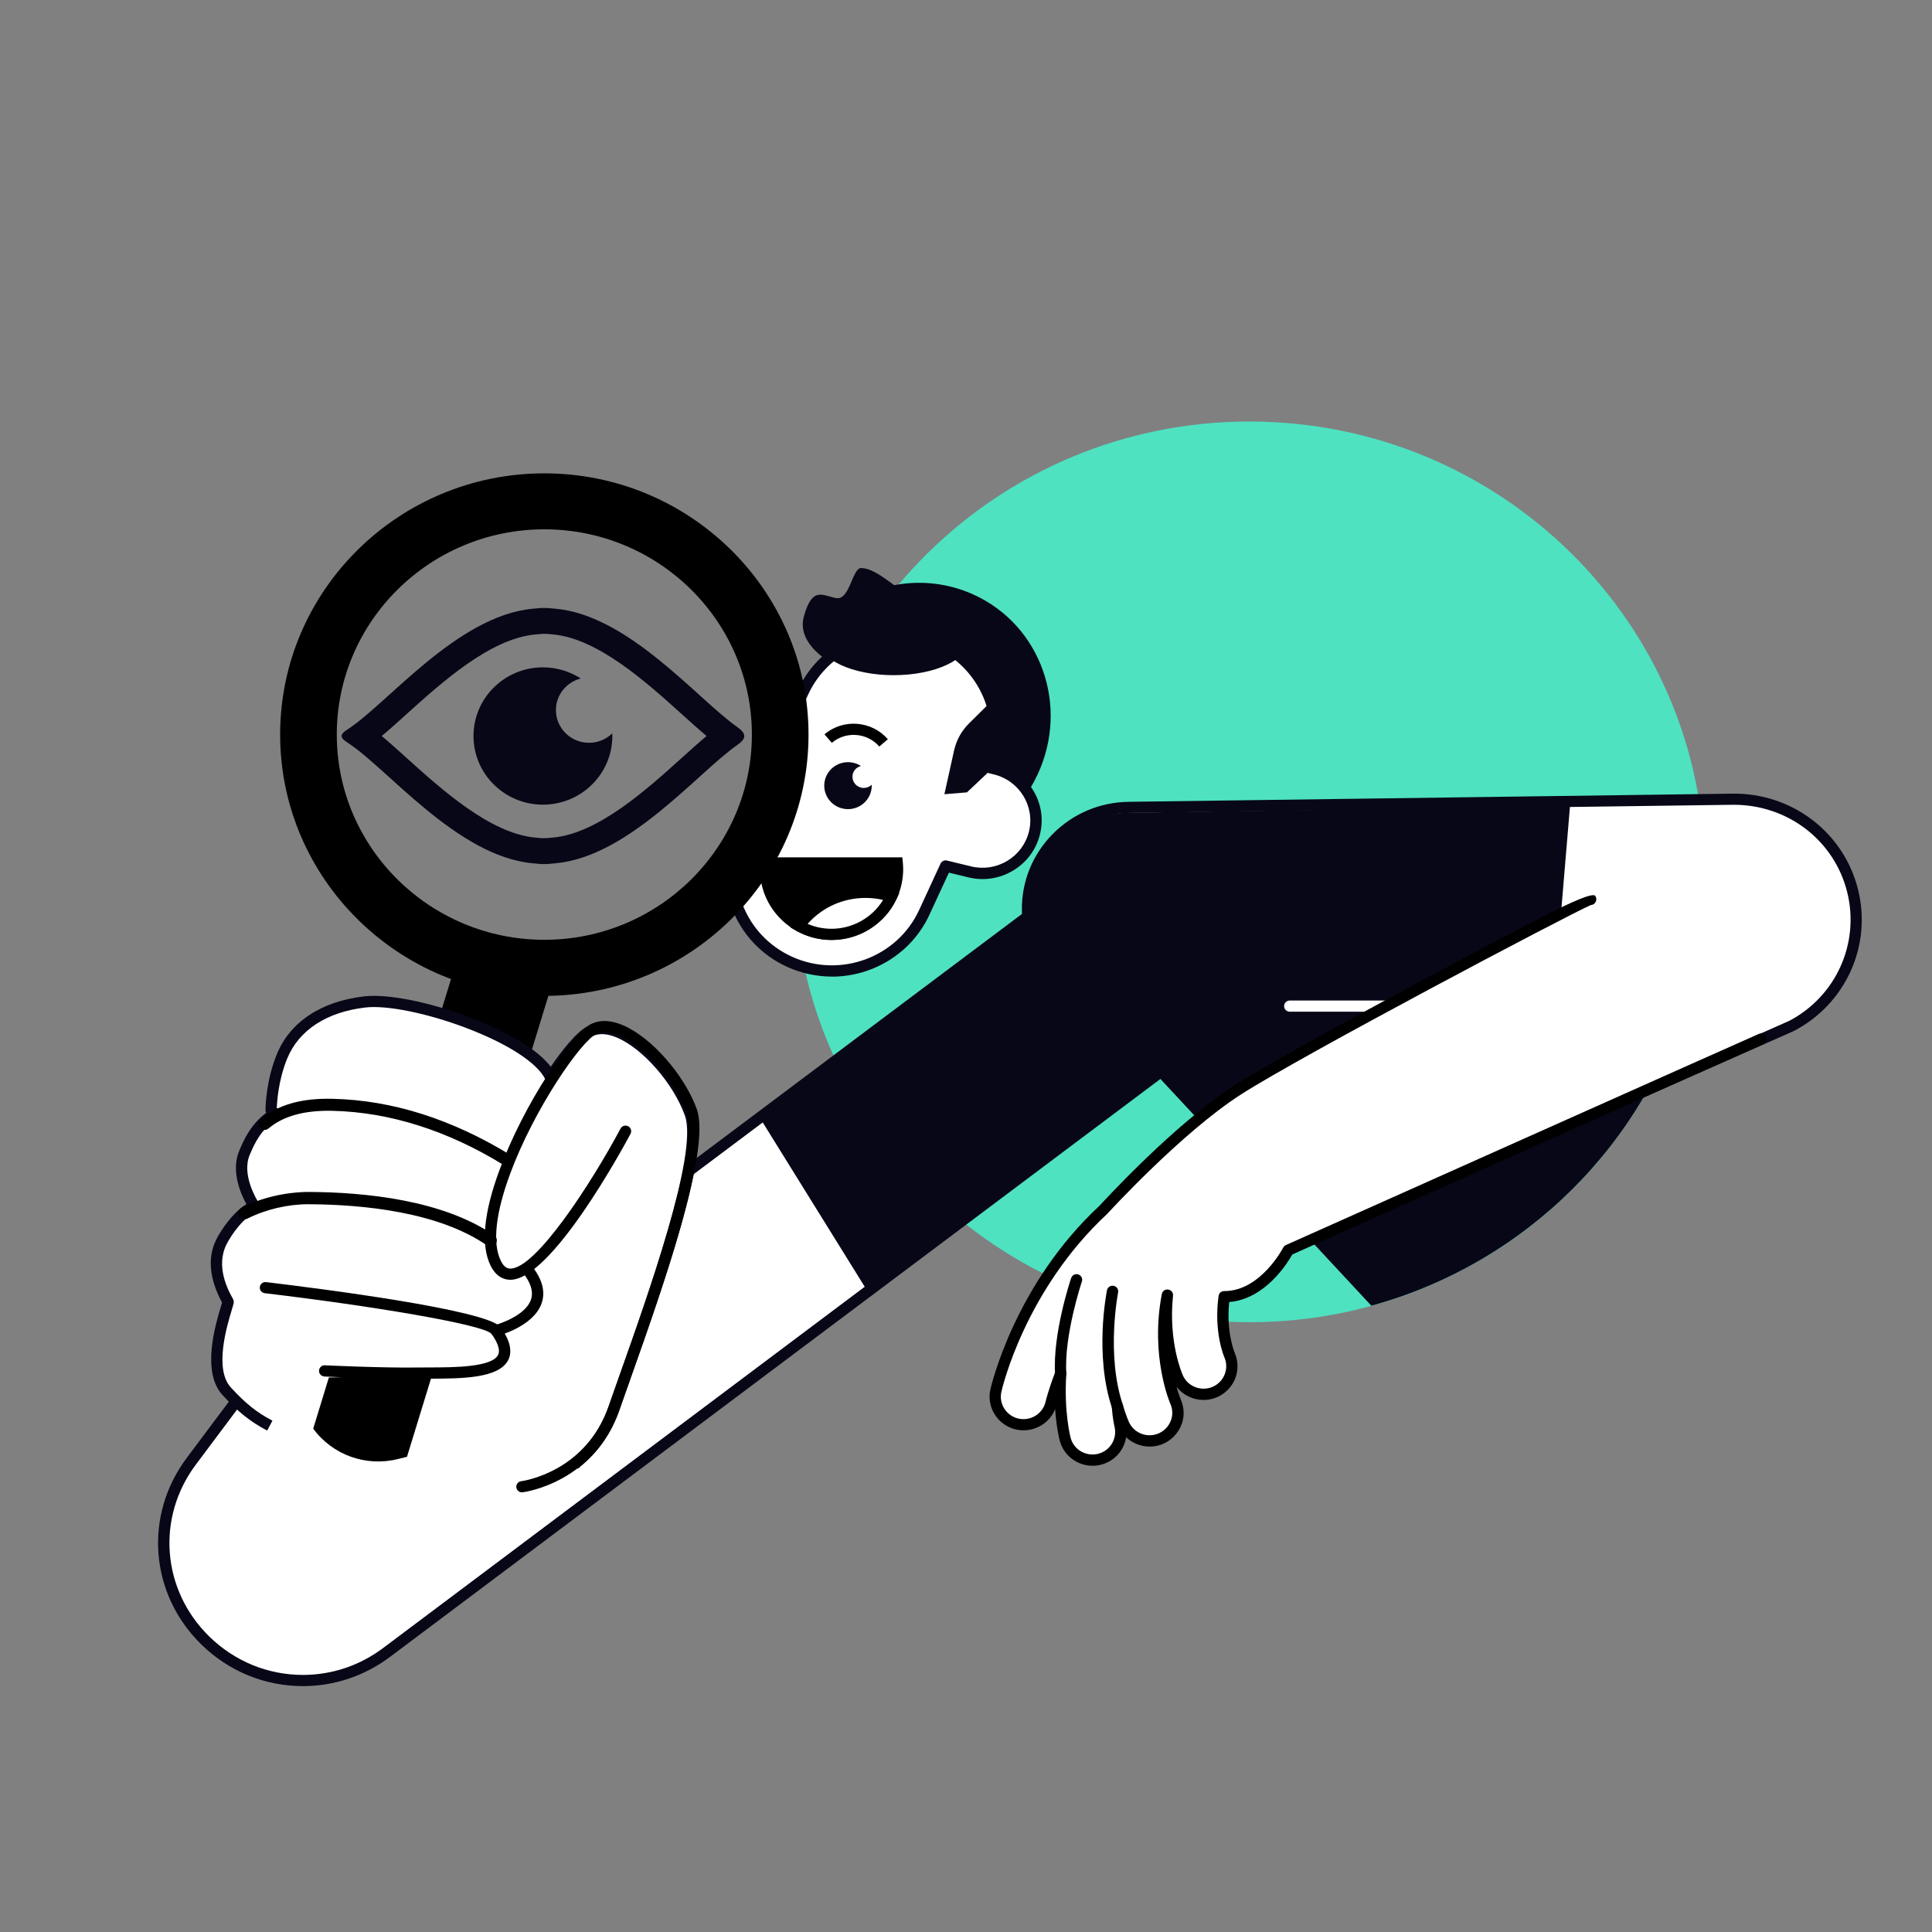 <svg width="110" height="110" viewBox="0 0 110 110" fill="none" xmlns="http://www.w3.org/2000/svg">
<rect x="0" y="0" width="110" height="110" fill="#808080" stroke="none"/>
<g clip-path="url(#clip0_4_715)">
<path d="M71.135 75.281C85.456 75.281 97.064 63.801 97.064 49.64C97.064 35.48 85.456 24 71.135 24C56.816 24 45.207 35.48 45.207 49.64C45.207 63.801 56.816 75.281 71.135 75.281Z" fill="#4EE2C1"/>
<path d="M17.241 95.682C15.232 95.682 13.239 94.915 11.694 93.409C8.865 90.649 8.53 86.352 10.893 83.194L22.925 67.126C24.847 64.56 28.507 64.022 31.101 65.919C32.772 67.145 33.593 69.083 33.451 70.993L62.425 49.262C64.997 47.333 68.663 47.829 70.614 50.373C72.565 52.916 72.063 56.541 69.491 58.471L22.024 94.071C20.591 95.15 18.911 95.682 17.237 95.682H17.241Z" fill="white"/>
<path d="M17.241 96C15.081 96 13.03 95.16 11.469 93.635C8.524 90.76 8.173 86.291 10.635 83.003L22.668 66.934C24.689 64.232 28.558 63.662 31.291 65.661C32.817 66.778 33.718 68.491 33.786 70.341L62.229 49.004C63.542 48.02 65.161 47.597 66.793 47.82C68.425 48.042 69.87 48.876 70.868 50.175C71.863 51.474 72.288 53.075 72.066 54.689C71.84 56.303 70.997 57.732 69.684 58.719L22.22 94.326C20.765 95.421 19.043 96 17.241 96ZM27.628 65.107C25.935 65.107 24.264 65.871 23.183 67.317L11.153 83.385C8.884 86.415 9.209 90.534 11.923 93.183C13.365 94.59 15.254 95.363 17.244 95.363C18.905 95.363 20.492 94.829 21.834 93.816L69.297 58.213C70.472 57.331 71.229 56.048 71.432 54.603C71.631 53.158 71.251 51.722 70.36 50.56C69.468 49.398 68.174 48.647 66.709 48.45C65.248 48.249 63.796 48.628 62.621 49.51L33.648 71.241C33.548 71.318 33.409 71.327 33.3 71.267C33.187 71.206 33.123 71.088 33.133 70.964C33.271 69.083 32.44 67.291 30.911 66.171C29.926 65.448 28.774 65.101 27.631 65.101L27.628 65.107Z" fill="#080717"/>
<path d="M52.955 35.469C52.955 35.469 49.572 38.658 48.612 38.356C47.653 38.054 45.291 36.834 45.77 35.096C46.25 33.358 46.832 33.916 47.611 34.052C48.39 34.189 48.522 32.33 49.028 32.343C49.533 32.356 50.051 32.665 50.998 33.384C51.944 34.103 52.955 35.469 52.955 35.469Z" fill="#080717"/>
<path d="M55.433 33.855C53.074 32.782 50.434 33.04 48.326 34.307C49.018 34.422 49.7 34.619 50.36 34.921C54.841 36.959 56.589 42.653 54.271 47.641C54.143 47.918 54.001 48.186 53.856 48.447C56.064 47.88 58.028 46.346 59.077 44.095C60.896 40.186 59.267 35.603 55.44 33.858L55.433 33.855Z" fill="#080717"/>
<path d="M31.388 56.157L26.043 54.555L24.491 59.621L29.836 61.223L31.388 56.157Z" fill="black"/>
<path d="M78.079 74.342C86.867 71.932 93.778 65.063 96.163 56.35L58.865 53.686L78.079 74.342Z" fill="#080717"/>
<path d="M67.009 70.984C65.444 68.192 66.465 64.674 69.288 63.127L79.888 57.315L64.427 57.525C61.189 57.56 58.546 55.017 58.504 51.824C58.459 48.631 61.041 46.008 64.269 45.967L98.654 45.502C101.905 45.464 104.716 47.609 105.485 50.735C106.241 53.804 104.812 56.936 102.005 58.41L71.725 71.824C70.826 72.317 68.081 72.89 67.015 70.984H67.009Z" fill="white"/>
<path d="M69.59 72.623C69.532 72.623 69.475 72.623 69.417 72.623C68.177 72.578 67.247 72.066 66.729 71.139C65.93 69.717 65.74 68.068 66.194 66.502C66.648 64.936 67.691 63.64 69.133 62.85L78.613 57.652L64.434 57.843C64.411 57.843 64.389 57.843 64.366 57.843C60.996 57.843 58.231 55.16 58.182 51.83C58.16 50.201 58.781 48.663 59.927 47.495C61.076 46.327 62.615 45.674 64.263 45.652L98.648 45.187C102.037 45.146 104.992 47.399 105.794 50.665C106.579 53.855 105.083 57.156 102.15 58.693L71.85 72.117C71.387 72.371 70.508 72.626 69.59 72.626V72.623ZM79.888 56.997C80.033 56.997 80.161 57.092 80.2 57.232C80.239 57.372 80.174 57.522 80.046 57.592L69.445 63.404C68.155 64.111 67.221 65.273 66.816 66.677C66.41 68.081 66.581 69.554 67.295 70.831C67.804 71.741 68.744 71.961 69.445 71.986C70.263 72.021 71.132 71.789 71.57 71.547L101.877 58.12C104.526 56.729 105.891 53.721 105.176 50.812C104.442 47.836 101.767 45.798 98.661 45.821L64.276 46.285C62.802 46.304 61.421 46.893 60.394 47.937C59.364 48.985 58.81 50.363 58.829 51.821C58.871 54.803 61.35 57.207 64.366 57.207C64.385 57.207 64.408 57.207 64.427 57.207L79.888 56.997Z" fill="#080717"/>
<path d="M31.098 36.087H31.105C31.172 36.096 31.24 36.102 31.307 36.106C31.372 36.109 31.433 36.115 31.51 36.125C34.056 36.367 36.802 38.843 38.807 40.651C39.319 41.113 39.789 41.536 40.23 41.905C39.789 42.275 39.319 42.698 38.807 43.16C36.802 44.968 34.06 47.444 31.497 47.686C31.436 47.692 31.372 47.699 31.311 47.702C31.243 47.705 31.175 47.715 31.108 47.721H31.101C31.072 47.721 31.04 47.721 31.011 47.721C31.002 47.721 30.995 47.721 30.985 47.721C30.976 47.721 30.969 47.721 30.96 47.721C30.931 47.721 30.902 47.721 30.87 47.724H30.86C30.792 47.715 30.725 47.708 30.657 47.705C30.593 47.702 30.532 47.696 30.454 47.686C27.908 47.444 25.162 44.968 23.157 43.16C22.648 42.701 22.178 42.275 21.734 41.905C22.178 41.536 22.648 41.109 23.157 40.651C25.162 38.843 27.905 36.367 30.467 36.125C30.528 36.118 30.593 36.112 30.657 36.109C30.725 36.106 30.792 36.096 30.86 36.09H30.866C30.895 36.09 30.927 36.09 30.956 36.09C30.966 36.09 30.973 36.09 30.982 36.09C30.992 36.09 30.998 36.09 31.008 36.09C31.037 36.09 31.066 36.09 31.098 36.087ZM31.111 34.613C31.066 34.613 31.024 34.619 30.982 34.619C30.94 34.619 30.895 34.613 30.854 34.613C30.754 34.613 30.654 34.632 30.554 34.638C30.474 34.645 30.393 34.651 30.313 34.66C26.015 35.068 22.008 40.116 19.784 41.53C19.339 41.813 19.339 41.998 19.784 42.281C22.008 43.697 26.015 48.746 30.313 49.15C30.393 49.16 30.474 49.166 30.554 49.172C30.654 49.179 30.754 49.198 30.854 49.198C30.899 49.198 30.94 49.192 30.982 49.192C31.024 49.192 31.069 49.198 31.111 49.198C31.211 49.198 31.311 49.179 31.41 49.172C31.491 49.166 31.571 49.16 31.652 49.15C35.827 48.755 39.725 43.984 41.985 42.411C42.516 42.042 42.503 41.762 41.959 41.38C39.696 39.788 35.811 35.052 31.652 34.66C31.571 34.651 31.491 34.645 31.41 34.638C31.311 34.632 31.211 34.613 31.111 34.613Z" fill="#080717"/>
<path d="M33.535 42.291C32.495 42.291 31.652 41.456 31.652 40.428C31.652 39.562 32.254 38.84 33.065 38.63C32.444 38.229 31.706 37.996 30.911 37.996C28.729 37.996 26.959 39.747 26.959 41.905C26.959 44.063 28.729 45.814 30.911 45.814C33.094 45.814 34.864 44.063 34.864 41.905C34.864 41.854 34.858 41.807 34.858 41.756C34.517 42.087 34.053 42.291 33.538 42.291H33.535Z" fill="#080717"/>
<path d="M56.666 43.786L56.402 43.723C57.416 40.957 56.132 37.837 53.377 36.593C50.476 35.281 47.048 36.542 45.722 39.413L42.12 47.202C40.794 50.07 42.068 53.46 44.972 54.772C47.872 56.083 51.3 54.823 52.627 51.951L53.846 49.309L55.208 49.64C56.843 50.038 58.495 49.051 58.897 47.434C59.299 45.817 58.301 44.184 56.666 43.786Z" fill="white"/>
<path d="M47.364 55.602C46.517 55.602 45.657 55.427 44.837 55.058C43.356 54.39 42.226 53.19 41.66 51.681C41.09 50.172 41.151 48.536 41.827 47.068L45.429 39.279C46.826 36.255 50.454 34.922 53.508 36.303C56.264 37.548 57.667 40.657 56.814 43.497C57.658 43.72 58.366 44.248 58.82 44.99C59.286 45.751 59.425 46.648 59.209 47.511C58.994 48.373 58.453 49.106 57.68 49.567C56.911 50.029 56.006 50.166 55.131 49.952L54.027 49.685L52.916 52.085C51.893 54.297 49.675 55.606 47.364 55.606V55.602ZM50.982 36.392C48.912 36.392 46.929 37.563 46.015 39.54L42.413 47.329C41.808 48.641 41.753 50.105 42.261 51.455C42.77 52.804 43.781 53.877 45.104 54.476C47.84 55.711 51.081 54.517 52.33 51.815L53.55 49.172C53.615 49.032 53.773 48.959 53.92 48.997L55.282 49.328C55.99 49.5 56.721 49.389 57.346 49.017C57.967 48.644 58.408 48.055 58.582 47.355C58.942 45.913 58.047 44.449 56.586 44.092L56.322 44.029C56.232 44.006 56.158 43.949 56.116 43.869C56.074 43.79 56.064 43.694 56.096 43.611C57.056 40.995 55.8 38.035 53.238 36.876C52.504 36.545 51.735 36.389 50.978 36.389L50.982 36.392Z" fill="#080717"/>
<path d="M43.591 49.488C43.591 51.538 45.271 53.199 47.344 53.199C49.417 53.199 51.097 51.538 51.097 49.488C51.097 49.367 51.091 49.246 51.078 49.128H43.607C43.594 49.246 43.588 49.367 43.588 49.488H43.591Z" fill="black"/>
<path d="M47.344 53.517C45.097 53.517 43.269 51.709 43.269 49.488C43.269 49.357 43.275 49.227 43.288 49.099L43.317 48.813H51.374L51.403 49.099C51.416 49.227 51.423 49.357 51.423 49.488C51.423 51.709 49.594 53.517 47.347 53.517H47.344ZM43.913 49.446C43.913 49.446 43.913 49.475 43.913 49.488C43.913 51.359 45.452 52.881 47.344 52.881C49.237 52.881 50.776 51.359 50.776 49.488C50.776 49.475 50.776 49.459 50.776 49.446H43.913Z" fill="black"/>
<path d="M50.753 51.038C50.289 50.888 49.797 50.805 49.282 50.805C47.721 50.805 46.343 51.557 45.484 52.709C46.034 53.021 46.668 53.199 47.344 53.199C48.857 53.199 50.158 52.311 50.753 51.038Z" fill="white"/>
<path d="M47.344 53.517C46.639 53.517 45.941 53.333 45.323 52.986L45.011 52.808L45.226 52.521C46.176 51.248 47.692 50.487 49.285 50.487C49.816 50.487 50.344 50.57 50.856 50.735L51.2 50.847L51.049 51.172C50.383 52.598 48.931 53.517 47.351 53.517H47.344ZM45.983 52.601C46.411 52.785 46.874 52.881 47.344 52.881C48.548 52.881 49.665 52.247 50.28 51.238C49.952 51.162 49.617 51.124 49.282 51.124C48.001 51.124 46.819 51.658 45.983 52.601Z" fill="black"/>
<path d="M50.061 42.504C49.375 41.711 48.165 41.616 47.36 42.294L46.942 41.81C48.014 40.903 49.633 41.03 50.55 42.09L50.061 42.504Z" fill="black"/>
<path d="M32.669 83.465C32.685 83.436 32.688 83.404 32.691 83.372C33.58 82.685 34.449 81.669 34.967 80.17C35.141 79.667 35.357 79.062 35.595 78.384C37.282 73.632 40.105 65.677 39.3 63.423C38.621 61.52 36.799 59.438 35.238 58.786C34.616 58.525 34.072 58.496 33.622 58.703C33.107 58.938 32.244 59.954 31.34 61.329C30.258 59.056 23.369 56.742 20.759 57.048C18.431 57.321 16.758 58.423 16.053 60.148C15.444 61.631 15.435 63.118 15.435 63.182C15.435 63.28 15.499 63.36 15.589 63.389C15.608 63.395 15.631 63.398 15.65 63.398C15.657 63.398 15.663 63.398 15.67 63.395C14.604 64.044 14.192 64.993 13.922 65.626C13.346 66.976 14.414 68.593 14.45 68.647C14.459 68.66 14.469 68.669 14.482 68.679C13.674 69.039 12.93 70.067 12.608 70.703C11.871 72.161 12.74 73.686 12.985 74.129C12.908 74.546 11.627 77.827 12.898 79.215C13.796 80.196 14.501 80.734 15.357 81.176L32.669 83.471V83.465Z" fill="white"/>
<path d="M32.891 83.621L32.827 83.541L32.383 83.322C32.37 83.344 32.37 83.363 32.37 83.363C32.37 83.267 32.418 83.178 32.492 83.118C33.499 82.338 34.23 81.31 34.661 80.062C34.835 79.559 35.051 78.951 35.292 78.273C36.857 73.864 39.764 65.671 38.997 63.522C38.344 61.692 36.602 59.696 35.115 59.072C34.581 58.849 34.124 58.818 33.76 58.986C33.419 59.142 32.675 59.884 31.613 61.498C31.549 61.593 31.436 61.647 31.32 61.641C31.204 61.631 31.101 61.565 31.05 61.459C30.602 60.52 28.906 59.419 26.511 58.515C24.306 57.681 22.011 57.219 20.801 57.363C18.596 57.621 17.015 58.652 16.352 60.269C15.847 61.504 15.77 62.739 15.76 63.086C15.86 63.115 15.94 63.188 15.976 63.29C16.024 63.43 15.966 63.586 15.84 63.662C14.855 64.264 14.472 65.155 14.221 65.747C13.742 66.868 14.604 68.287 14.71 68.45C14.778 68.523 14.813 68.625 14.797 68.72C14.778 68.825 14.717 68.921 14.617 68.965C13.89 69.287 13.194 70.264 12.901 70.84C12.251 72.129 13.011 73.501 13.262 73.95C13.297 74.014 13.32 74.106 13.307 74.179C13.294 74.259 13.255 74.38 13.201 74.565C12.921 75.488 12.18 77.945 13.143 78.996C13.976 79.906 14.643 80.438 15.512 80.886L15.213 81.45C14.282 80.969 13.542 80.38 12.663 79.422C11.456 78.104 12.274 75.399 12.579 74.383C12.605 74.297 12.628 74.224 12.644 74.167C11.91 72.792 11.804 71.582 12.322 70.557C12.596 70.019 13.23 69.064 14.028 68.558C13.722 68.004 13.123 66.677 13.629 65.499C13.867 64.942 14.247 64.051 15.148 63.363C15.126 63.306 15.116 63.242 15.116 63.178C15.116 63.115 15.129 61.568 15.76 60.027C16.513 58.187 18.277 57.016 20.727 56.729C22.053 56.573 24.412 57.041 26.743 57.92C27.844 58.337 30.329 59.387 31.356 60.734C31.958 59.858 32.843 58.706 33.493 58.41C34.027 58.165 34.661 58.194 35.37 58.49C37.002 59.174 38.904 61.339 39.609 63.315C40.385 65.493 38.206 72.002 35.904 78.48C35.659 79.164 35.447 79.769 35.273 80.269C34.816 81.596 34.047 82.701 32.984 83.547C32.978 83.567 32.968 83.586 32.959 83.605L32.93 83.589C32.93 83.589 32.904 83.608 32.891 83.618V83.621Z" fill="#080717"/>
<path d="M23.176 82.943L22.648 83.073C20.836 83.525 18.927 82.838 17.833 81.341L18.724 78.429L24.602 78.286L23.173 82.943H23.176Z" fill="black"/>
<path d="M28.88 66.393C28.819 66.393 28.755 66.377 28.697 66.342C25.475 64.362 22.188 63.322 18.927 63.245C17.331 63.21 16.136 63.538 15.283 64.254C15.135 64.378 14.916 64.359 14.794 64.216C14.669 64.07 14.688 63.853 14.833 63.732C15.821 62.901 17.166 62.516 18.943 62.561C22.33 62.64 25.732 63.719 29.064 65.763C29.228 65.862 29.276 66.075 29.176 66.237C29.112 66.342 28.996 66.4 28.88 66.4V66.393Z" fill="black"/>
<path d="M27.931 70.974C27.86 70.974 27.789 70.955 27.728 70.91C24.96 69 20.682 68.58 17.582 68.564C17.569 68.564 17.556 68.564 17.546 68.564C16.371 68.564 15.11 68.864 14.079 69.386C13.906 69.475 13.693 69.405 13.603 69.233C13.513 69.061 13.584 68.851 13.758 68.762C14.913 68.176 16.285 67.87 17.588 67.864C20.788 67.88 25.217 68.322 28.137 70.334C28.298 70.446 28.336 70.662 28.224 70.821C28.156 70.92 28.043 70.971 27.934 70.971L27.931 70.974Z" fill="black"/>
<path d="M23.237 78.502C21.18 78.502 18.502 78.375 18.47 78.372C18.293 78.362 18.155 78.213 18.164 78.037C18.174 77.862 18.322 77.722 18.502 77.735C18.535 77.735 21.808 77.894 23.875 77.859C24.081 77.856 24.303 77.856 24.538 77.856C25.829 77.853 27.992 77.846 28.356 77.149C28.526 76.821 28.246 76.309 27.982 75.94C27.483 75.398 21.026 74.335 15.074 73.629C14.897 73.606 14.772 73.45 14.794 73.275C14.817 73.1 14.974 72.976 15.151 72.998C18.103 73.352 27.796 74.577 28.51 75.574C29.044 76.322 29.186 76.952 28.932 77.445C28.388 78.486 26.257 78.489 24.544 78.496C24.313 78.496 24.094 78.496 23.891 78.499C23.685 78.502 23.466 78.505 23.241 78.505L23.237 78.502Z" fill="black"/>
<path d="M28.243 76.077C28.101 76.077 27.969 75.981 27.931 75.838C27.886 75.669 27.989 75.494 28.159 75.45C28.175 75.446 29.862 74.994 30.223 74.017C30.371 73.613 30.261 73.148 29.898 72.636C29.794 72.492 29.83 72.292 29.975 72.193C30.12 72.091 30.322 72.126 30.422 72.269C30.915 72.963 31.053 73.626 30.825 74.237C30.348 75.526 28.404 76.042 28.32 76.064C28.291 76.07 28.265 76.073 28.24 76.073L28.243 76.077Z" fill="black"/>
<path d="M29.717 84.967C29.559 84.967 29.421 84.853 29.398 84.69C29.376 84.515 29.498 84.356 29.675 84.334C29.827 84.315 33.367 83.793 34.658 80.046C34.835 79.534 35.054 78.913 35.302 78.219C36.883 73.766 39.828 65.48 39.065 63.36C38.412 61.545 36.677 59.566 35.199 58.948C34.861 58.808 34.375 58.674 33.979 58.852C33.084 59.257 30.409 63.147 29.051 66.814C28.22 69.055 28.03 70.767 28.504 71.763C28.697 72.171 28.906 72.225 29.044 72.228C29.051 72.228 29.054 72.228 29.061 72.228C30.522 72.228 33.68 67.345 35.331 64.257C35.415 64.102 35.608 64.041 35.766 64.124C35.923 64.207 35.981 64.397 35.901 64.553C35.444 65.407 31.391 72.865 29.057 72.865H29.032C28.703 72.858 28.243 72.706 27.921 72.037C27.364 70.866 27.541 69.039 28.446 66.597C29.846 62.819 32.556 58.795 33.712 58.276C34.198 58.057 34.784 58.085 35.45 58.365C37.072 59.043 38.965 61.192 39.673 63.15C40.514 65.48 37.633 73.587 35.914 78.432C35.669 79.123 35.45 79.74 35.273 80.253C33.847 84.381 29.933 84.942 29.765 84.964C29.749 84.964 29.736 84.964 29.724 84.964L29.717 84.967Z" fill="black"/>
<path d="M30.992 56.701C22.697 56.701 15.95 50.029 15.95 41.826C15.95 33.623 22.697 26.951 30.992 26.951C39.287 26.951 46.034 33.623 46.034 41.826C46.034 50.029 39.287 56.701 30.992 56.701ZM30.992 30.137C24.477 30.137 19.175 35.38 19.175 41.823C19.175 48.265 24.477 53.508 30.992 53.508C37.507 53.508 42.809 48.265 42.809 41.823C42.809 35.38 37.507 30.137 30.992 30.137Z" fill="black"/>
<path d="M49.179 44.862C48.822 44.862 48.535 44.576 48.535 44.226C48.535 43.93 48.741 43.681 49.018 43.611C48.806 43.475 48.554 43.395 48.281 43.395C47.534 43.395 46.929 43.993 46.929 44.732C46.929 45.47 47.534 46.069 48.281 46.069C49.028 46.069 49.633 45.47 49.633 44.732C49.633 44.716 49.633 44.697 49.633 44.681C49.517 44.792 49.356 44.862 49.182 44.862H49.179Z" fill="#080717"/>
<path d="M67.562 59.661C67.498 59.661 67.43 59.642 67.376 59.6L61.569 55.447C61.424 55.345 61.392 55.144 61.498 55.001C61.601 54.858 61.804 54.826 61.949 54.931L67.756 59.085C67.9 59.187 67.933 59.387 67.826 59.531C67.762 59.616 67.665 59.661 67.566 59.661H67.562Z" fill="black"/>
<path d="M50.882 38.442C53.246 38.442 55.163 37.541 55.163 36.43C55.163 35.319 53.246 34.419 50.882 34.419C48.517 34.419 46.601 35.319 46.601 36.43C46.601 37.541 48.517 38.442 50.882 38.442Z" fill="#080717"/>
<path d="M56.447 39.925L55.173 41.186C54.748 41.606 54.452 42.141 54.323 42.723L53.769 45.219L55.054 45.114L57.3 42.997L57.728 39.505L56.444 39.928L56.447 39.925Z" fill="#080717"/>
<path d="M70.611 50.373C68.66 47.829 64.994 47.333 62.422 49.262L43.259 63.637L49.404 73.536L69.487 58.471C72.059 56.541 72.561 52.916 70.611 50.373Z" fill="#080717"/>
<path d="M58.437 52.145C58.488 55.338 61.144 57.885 64.369 57.834L88.418 57.465L89.39 45.891L64.186 46.276C60.957 46.324 58.382 48.953 58.434 52.142L58.437 52.145Z" fill="#080717"/>
<path d="M81.14 57.602H73.434C73.257 57.602 73.112 57.458 73.112 57.283C73.112 57.108 73.257 56.965 73.434 56.965H81.14C81.317 56.965 81.462 57.108 81.462 57.283C81.462 57.458 81.317 57.602 81.14 57.602Z" fill="white"/>
<path d="M90.559 51.216C91.083 50.755 73.926 59.836 70.469 62.058C67.012 64.28 62.821 68.886 62.821 68.886C58.079 73.282 56.756 78.941 56.705 79.18C56.512 80.037 57.056 80.886 57.922 81.081C58.788 81.275 59.65 80.737 59.85 79.88C59.853 79.861 60.011 79.209 60.397 78.209C60.252 80.368 60.626 81.844 60.651 81.95C60.873 82.799 61.749 83.306 62.608 83.089C63.217 82.936 63.655 82.459 63.783 81.889C63.835 81.653 63.838 81.405 63.774 81.154C63.774 81.141 63.677 80.74 63.623 80.075C63.806 80.686 63.967 81.058 63.989 81.109C64.353 81.908 65.299 82.265 66.111 81.908C66.597 81.695 66.922 81.275 67.031 80.797C67.105 80.476 67.076 80.132 66.935 79.81C66.922 79.782 65.811 77.191 66.468 73.746C66.185 76.478 67.012 78.359 67.06 78.461C67.424 79.257 68.364 79.61 69.172 79.26C69.661 79.05 69.99 78.626 70.096 78.146C70.167 77.827 70.144 77.487 70.006 77.168C69.974 77.098 69.429 75.781 69.697 73.832C71.989 73.845 73.344 71.184 73.344 71.184C73.344 71.184 99.633 59.432 100.261 59.168L90.552 51.216H90.559Z" fill="white"/>
<path d="M62.209 83.455C61.35 83.455 60.564 82.885 60.339 82.029C60.31 81.924 60.149 81.268 60.075 80.231C59.731 81.09 58.791 81.599 57.851 81.389C56.814 81.157 56.158 80.135 56.389 79.107C56.444 78.865 57.79 73.113 62.602 68.65C62.757 68.481 66.845 64.009 70.295 61.787C72.462 60.393 79.498 56.608 81.603 55.481C83.828 54.291 86.055 53.113 87.716 52.254C89.656 51.248 90.693 50.832 90.826 51.006C90.929 51.14 90.897 51.343 90.771 51.452C90.713 51.502 90.642 51.528 90.572 51.531C89.284 52.088 74.065 60.119 70.643 62.322C67.263 64.496 63.098 69.051 63.056 69.096C58.369 73.447 57.065 79.011 57.014 79.247C56.859 79.931 57.297 80.613 57.989 80.769C58.681 80.924 59.373 80.492 59.531 79.807C59.531 79.801 59.692 79.123 60.091 78.091C60.149 77.945 60.307 77.859 60.461 77.894C60.616 77.929 60.725 78.069 60.712 78.225C60.568 80.352 60.941 81.803 60.957 81.864C61.134 82.538 61.836 82.946 62.522 82.774C62.995 82.656 63.355 82.287 63.462 81.813C63.507 81.618 63.503 81.421 63.455 81.224C63.455 81.224 63.352 80.81 63.297 80.091C63.285 79.928 63.397 79.782 63.558 79.753C63.722 79.725 63.88 79.82 63.925 79.976C64.115 80.609 64.276 80.966 64.279 80.969C64.569 81.606 65.329 81.892 65.975 81.609C66.346 81.447 66.623 81.112 66.713 80.721C66.774 80.453 66.745 80.18 66.635 79.928C66.626 79.903 65.467 77.251 66.149 73.677C66.181 73.508 66.343 73.393 66.513 73.422C66.684 73.447 66.806 73.6 66.787 73.769C66.51 76.427 67.318 78.244 67.353 78.321C67.64 78.951 68.399 79.237 69.043 78.96C69.417 78.798 69.693 78.467 69.784 78.069C69.845 77.805 69.819 77.534 69.713 77.286C69.687 77.229 69.098 75.841 69.381 73.781C69.404 73.622 69.539 73.508 69.7 73.508C69.706 73.508 69.71 73.508 69.716 73.508C71.77 73.508 73.048 71.06 73.06 71.034C73.093 70.971 73.147 70.917 73.215 70.888C74.287 70.407 99.514 59.133 100.138 58.868C100.302 58.798 100.492 58.875 100.56 59.037C100.631 59.199 100.554 59.387 100.389 59.454C99.791 59.706 75.352 70.63 73.579 71.423C73.302 71.916 72.04 73.963 69.986 74.132C69.806 75.87 70.299 77.025 70.302 77.035C70.463 77.407 70.498 77.815 70.411 78.209C70.276 78.805 69.861 79.304 69.301 79.546C68.47 79.906 67.511 79.638 66.986 78.954C67.115 79.412 67.225 79.67 67.228 79.68C67.392 80.055 67.434 80.466 67.344 80.864C67.208 81.453 66.796 81.953 66.24 82.198C65.502 82.522 64.665 82.351 64.118 81.829C64.112 81.87 64.102 81.911 64.092 81.956C63.931 82.666 63.391 83.216 62.682 83.395C62.525 83.436 62.364 83.455 62.206 83.455H62.209Z" fill="black"/>
<path d="M61.295 72.862C61.295 72.862 60.252 75.959 60.394 78.209L61.295 72.862Z" fill="white"/>
<path d="M60.394 78.528C60.227 78.528 60.085 78.397 60.072 78.228C59.927 75.943 60.944 72.89 60.989 72.763C61.044 72.597 61.227 72.505 61.395 72.562C61.562 72.616 61.656 72.798 61.598 72.963C61.588 72.995 60.574 76.029 60.712 78.19C60.722 78.365 60.59 78.518 60.41 78.528C60.404 78.528 60.397 78.528 60.391 78.528H60.394Z" fill="black"/>
<path d="M63.346 73.52C63.346 73.52 62.621 77.111 63.626 80.075L63.346 73.52Z" fill="white"/>
<path d="M63.623 80.393C63.487 80.393 63.362 80.31 63.317 80.177C62.3 77.168 62.998 73.61 63.027 73.46C63.062 73.288 63.23 73.174 63.407 73.209C63.581 73.243 63.693 73.409 63.661 73.584C63.655 73.619 62.969 77.13 63.928 79.976C63.986 80.141 63.893 80.323 63.725 80.377C63.693 80.39 63.658 80.393 63.623 80.393Z" fill="black"/>
</g>
<defs>
<clipPath id="clip0_4_715">
<rect width="97" height="72" fill="white" transform="translate(9 24)"/>
</clipPath>
</defs>
</svg>

